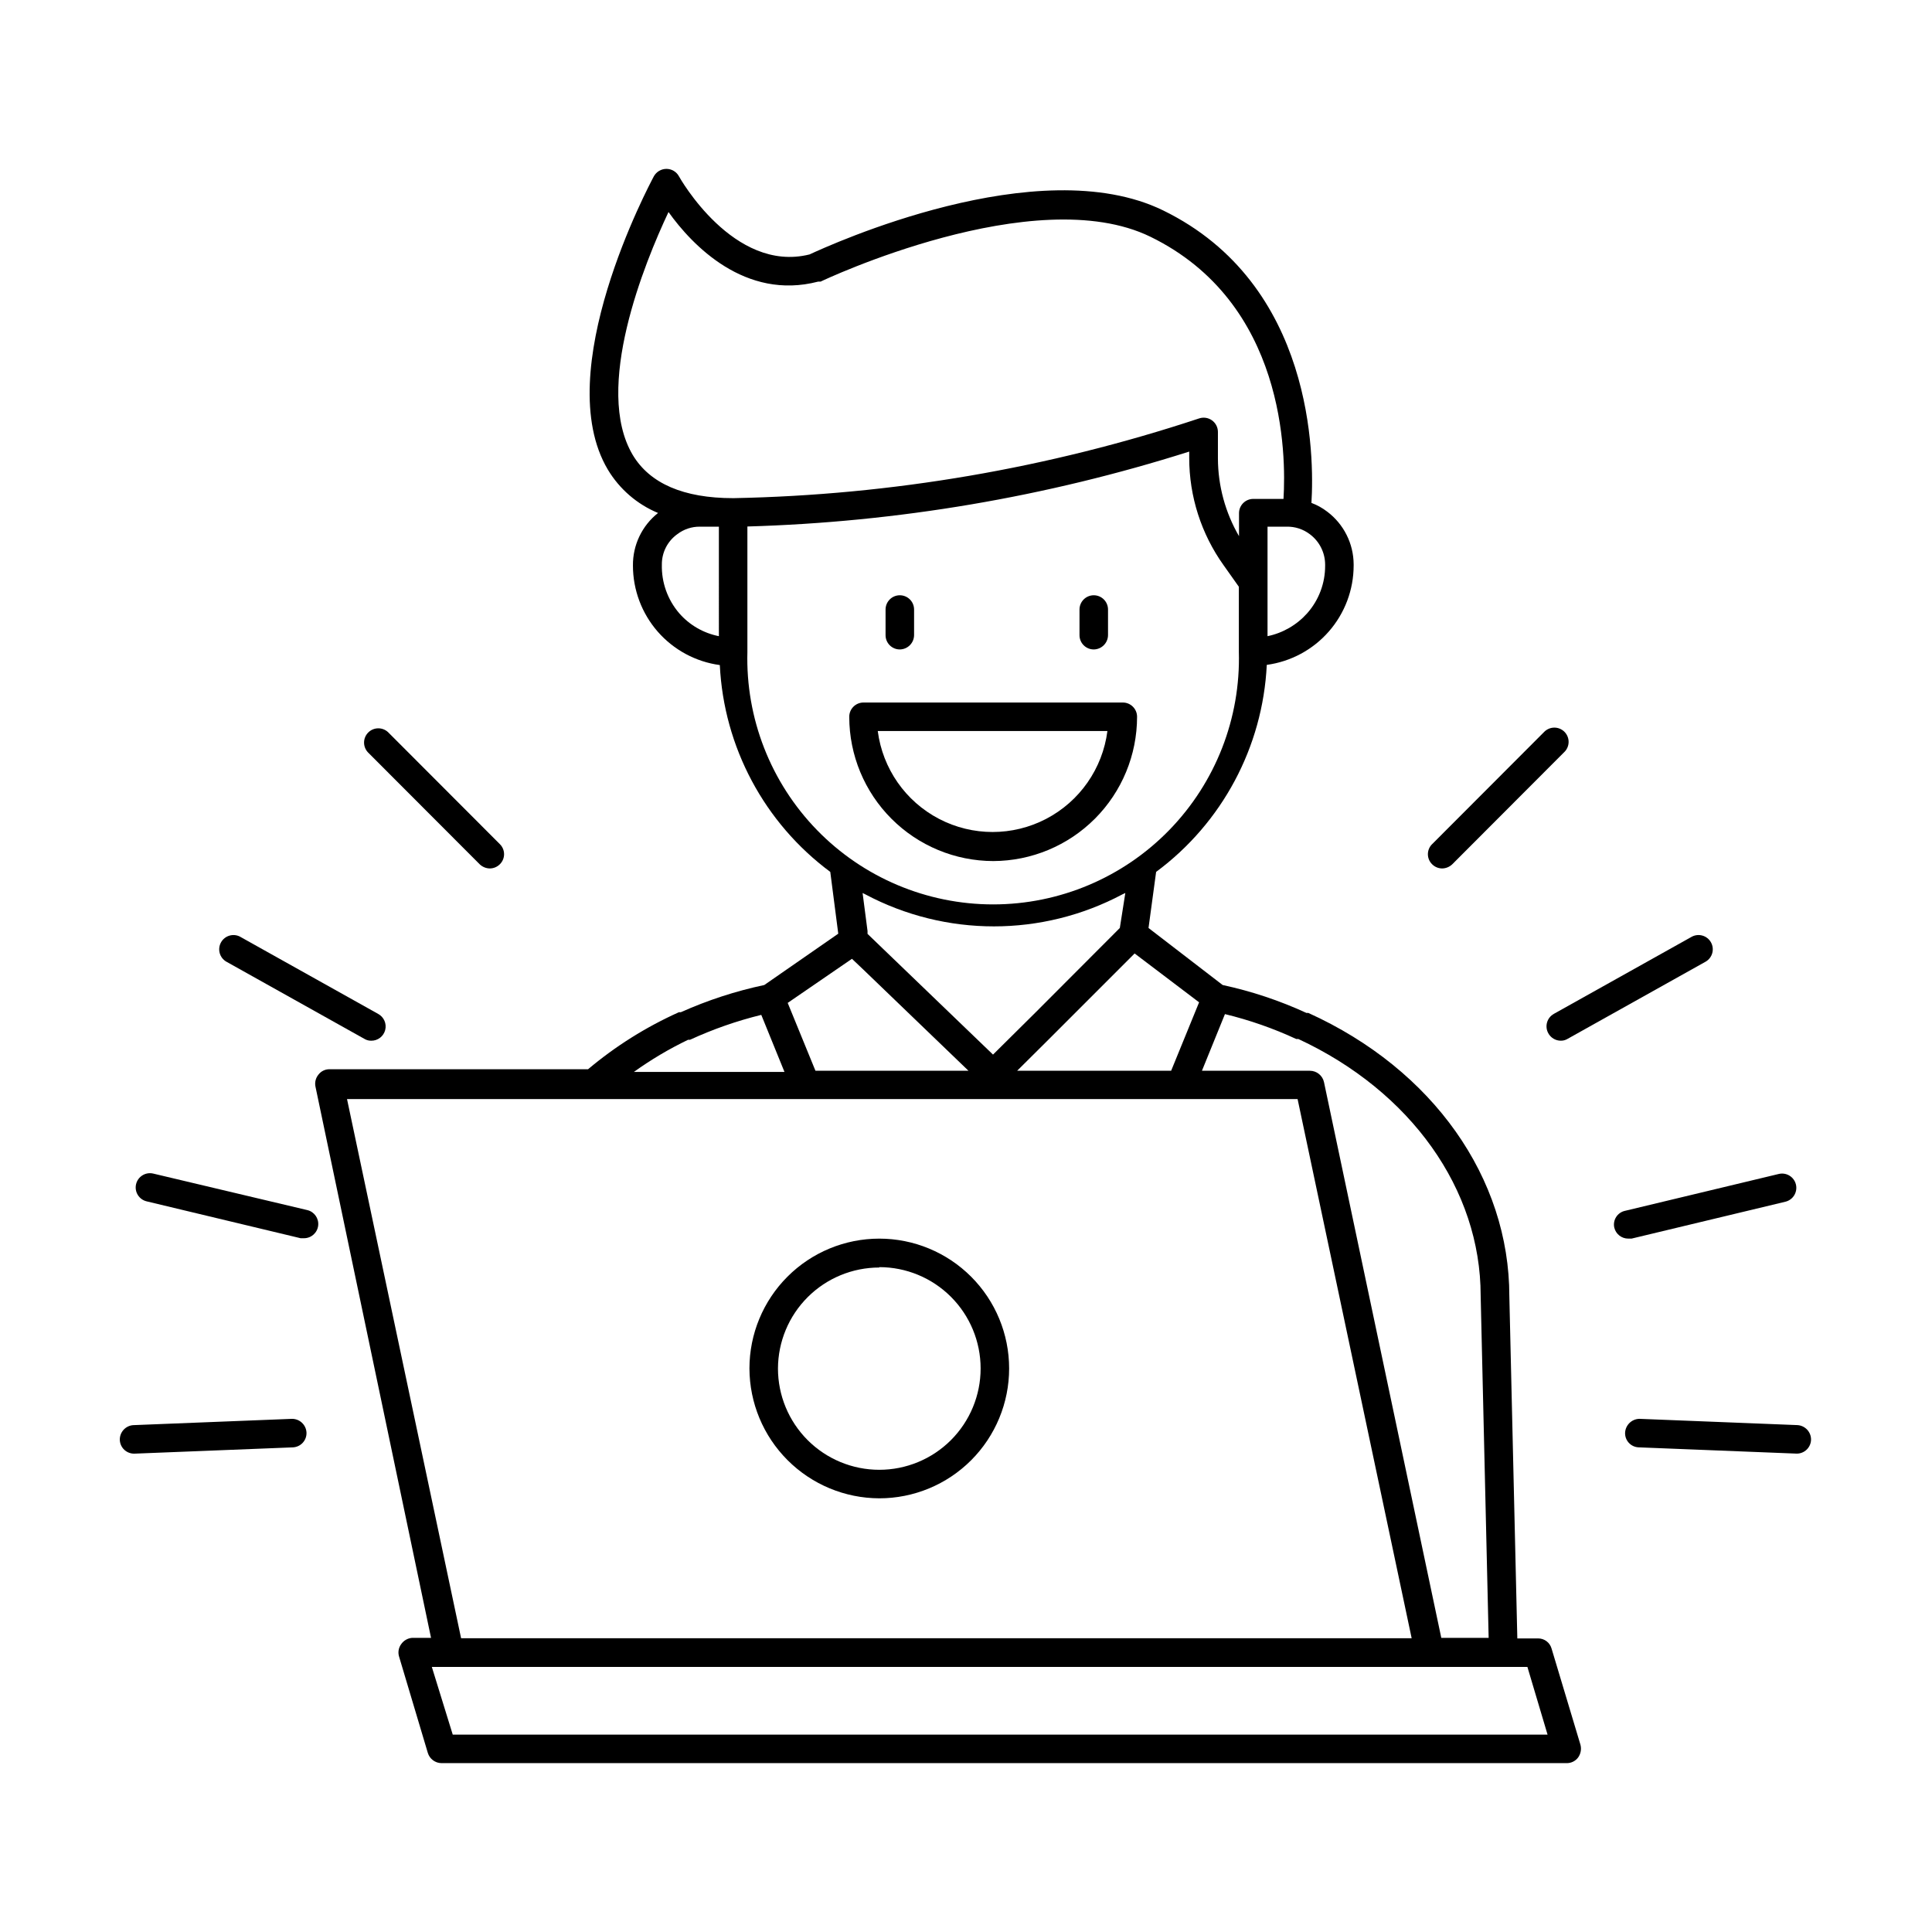 <?xml version="1.0" encoding="UTF-8"?>
<!-- The Best Svg Icon site in the world: iconSvg.co, Visit us! https://iconsvg.co -->
<svg fill="#000000" width="800px" height="800px" version="1.1" viewBox="144 144 512 512" xmlns="http://www.w3.org/2000/svg">
 <g>
  <path d="m433.86 316.11c2.074-0.027 3.75-1.703 3.777-3.777v-6.801c0-2.086-1.691-3.781-3.777-3.781-2.086 0-3.781 1.695-3.781 3.781v6.801c0 2.086 1.695 3.777 3.781 3.777z"/>
  <path d="m382.46 316.11c2.078-0.027 3.754-1.703 3.781-3.777v-6.801c0-2.086-1.691-3.781-3.781-3.781-2.086 0-3.777 1.695-3.777 3.781v6.801c0 2.086 1.691 3.777 3.777 3.777z"/>
  <path d="m407.25 372.19c10.113-0.039 19.801-4.086 26.941-11.254 7.137-7.164 11.145-16.867 11.145-26.984 0-2.086-1.691-3.777-3.777-3.777h-68.719c-1.012 0-1.98 0.402-2.691 1.125-0.711 0.719-1.102 1.691-1.086 2.703 0.012 10.125 4.039 19.828 11.199 26.988 7.156 7.16 16.863 11.188 26.988 11.199zm30.23-34.461h-0.004c-1.281 9.949-7.344 18.641-16.238 23.281-8.891 4.637-19.488 4.637-28.383 0-8.891-4.641-14.953-13.332-16.238-23.281z"/>
  <path d="m250.32 579.71c-0.703 0.957-0.91 2.191-0.555 3.324l7.609 25.492c0.484 1.605 1.953 2.707 3.625 2.723h298.21c1.191 0.008 2.312-0.555 3.023-1.512 0.691-0.98 0.914-2.215 0.602-3.375l-7.656-25.492c-0.453-1.594-1.918-2.688-3.578-2.672h-5.492l-2.117-90.688c0-31.285-20.152-60.055-53.254-75.066h-0.504 0.004c-7.113-3.273-14.562-5.758-22.219-7.406l-19.648-15.113 2.016-14.863c17.5-12.969 28.262-33.105 29.324-54.863 6.375-0.867 12.219-4.012 16.453-8.855s6.566-11.059 6.57-17.492v-0.305c-0.027-5.488-2.621-10.652-7.004-13.953-1.273-0.977-2.684-1.758-4.184-2.32 0.754-12.141 0.754-57.988-39.348-77.535-33.051-16.07-88.316 9.219-93.656 11.688-20.152 5.039-34.461-20.402-34.613-20.707-0.664-1.215-1.938-1.969-3.324-1.965-1.383 0.008-2.652 0.758-3.324 1.965-1.109 2.117-27.66 51.742-12.191 77.738 3.09 5.156 7.75 9.18 13.301 11.488-4.262 3.371-6.715 8.523-6.652 13.953 0.004 6.434 2.336 12.648 6.57 17.496 4.234 4.844 10.078 7.988 16.453 8.855 1.059 21.73 11.801 41.848 29.273 54.812l2.117 16.375-19.602 13.602c-7.606 1.613-15.02 4.031-22.117 7.207h-0.504c-8.688 3.894-16.793 8.98-24.082 15.113h-68.516c-1.145-0.016-2.227 0.508-2.922 1.41-0.738 0.883-1.035 2.051-0.809 3.176l30.633 146.11h-5.039v-0.004c-1.156 0.098-2.211 0.707-2.871 1.664zm298.46 6.047 5.34 17.938-290.14-0.004-5.539-17.934zm-80.156-173.01c6.5 1.574 12.828 3.785 18.895 6.598h0.555c29.824 13.855 48.316 39.852 48.316 68.016l2.117 90.688-12.551-0.004-31.082-147.26c-0.379-1.758-1.93-3.016-3.731-3.023h-28.617zm-6.852-3.125-7.406 18.137h-40.809l8.211-8.16 22.922-22.922zm-54.613 13.855-29.172-28.062-4.082-3.93v-0.754l-1.309-10.078 0.707 0.352c21.312 11.324 46.855 11.324 68.164 0l0.754-0.352-1.457 9.27-22.371 22.418zm83.984-137.89c2.523 1.895 4.016 4.859 4.031 8.012v0.301c0.02 4.641-1.664 9.121-4.734 12.598-2.766 3.109-6.457 5.25-10.531 6.094v-29.02h5.039c2.234-0.055 4.422 0.656 6.195 2.016zm-156.63 27.004c-4.09-0.805-7.797-2.949-10.531-6.094-3.07-3.586-4.703-8.18-4.582-12.898-0.027-3.203 1.516-6.211 4.129-8.062 1.707-1.297 3.801-1.988 5.945-1.965h5.039zm3.777-36.578c-13.148 0-22.066-3.879-26.602-11.438-10.48-17.633 3.125-50.934 9.473-64.387 6.246 8.77 20.305 23.48 39.648 18.445h0.656c0.555-0.301 56.73-26.852 87.41-11.891 35.82 17.48 35.973 57.738 35.266 69.477l-8.008-0.004c-2.086 0-3.781 1.691-3.781 3.781v6.098-0.004c-3.629-6.242-5.559-13.332-5.59-20.555v-7.102c-0.012-1.223-0.613-2.363-1.613-3.062-1-0.699-2.273-0.871-3.426-0.465-39.805 13.176-81.363 20.293-123.28 21.109zm3.777 40.707v-33.195c39.762-1.145 79.172-7.824 117.09-19.852v1.664c-0.008 10.207 3.184 20.16 9.121 28.465l4.031 5.691v17.23c0.488 17.586-6.156 34.617-18.422 47.23-12.262 12.609-29.105 19.723-46.695 19.723-17.594 0-34.438-7.113-46.699-19.723-12.266-12.613-18.91-29.645-18.422-47.23zm27.711 81.371 2.922 2.769 27.961 26.902h-40.555l-7.356-17.984zm-43.48 21.461h0.555c6.074-2.797 12.402-5.008 18.895-6.602l6.144 15.113-39.898 0.004c4.527-3.254 9.332-6.102 14.355-8.516zm-90.332 15.719h251.91l30.23 142.88h-251.91z"/>
  <path d="m377.02 541.07c9.129 0 17.879-3.625 24.332-10.078s10.078-15.207 10.078-24.332c0-9.129-3.625-17.879-10.078-24.332s-15.203-10.078-24.332-10.078c-9.125 0-17.879 3.625-24.332 10.078s-10.078 15.203-10.078 24.332c0.027 9.117 3.66 17.855 10.109 24.301 6.445 6.449 15.184 10.082 24.301 10.109zm0-61.262v-0.004c7.125 0 13.953 2.832 18.988 7.867 5.035 5.035 7.867 11.863 7.867 18.988 0 7.121-2.832 13.949-7.867 18.988-5.035 5.035-11.863 7.863-18.988 7.863-7.121 0-13.949-2.828-18.988-7.863-5.035-5.039-7.863-11.867-7.863-18.988 0.027-7.106 2.867-13.91 7.902-18.926 5.031-5.012 11.848-7.828 18.949-7.828z"/>
  <path d="m523.53 373.04c0.711 0.711 1.668 1.109 2.672 1.109 0.996-0.02 1.949-0.418 2.668-1.109l29.625-29.676v0.004c0.75-0.699 1.184-1.672 1.203-2.699 0.02-1.023-0.383-2.012-1.105-2.738-0.727-0.723-1.715-1.125-2.738-1.105-1.027 0.02-2 0.453-2.699 1.203l-29.625 29.676v-0.004c-0.719 0.703-1.125 1.664-1.125 2.672 0 1.004 0.406 1.969 1.125 2.668z"/>
  <path d="m554.32 417.83c0.664 1.215 1.938 1.969 3.324 1.965 0.641 0.008 1.27-0.168 1.812-0.504l36.578-20.453c1.773-1.039 2.391-3.305 1.391-5.102-1-1.793-3.254-2.461-5.07-1.5l-36.578 20.453 0.004 0.004c-1.824 1.016-2.477 3.316-1.461 5.137z"/>
  <path d="m571.8 469.32c0.398 1.707 1.922 2.918 3.68 2.922h0.906l40.758-9.773c2.031-0.488 3.281-2.531 2.797-4.562-0.488-2.031-2.527-3.281-4.559-2.793l-40.758 9.773h-0.004c-1.996 0.449-3.258 2.43-2.82 4.434z"/>
  <path d="m574.67 523.63c-0.055 0.996 0.293 1.977 0.969 2.715 0.672 0.738 1.613 1.176 2.609 1.215l41.918 1.664c2.027 0 3.695-1.602 3.777-3.629 0.059-2.078-1.551-3.82-3.629-3.93l-41.918-1.664 0.004 0.004c-1.992 0.07-3.602 1.641-3.731 3.625z"/>
  <path d="m271.12 373.04c0.719 0.691 1.672 1.09 2.668 1.109 1.004 0 1.965-0.398 2.672-1.109 0.719-0.699 1.125-1.664 1.125-2.668 0-1.008-0.406-1.969-1.125-2.672l-29.625-29.672c-1.488-1.387-3.809-1.348-5.246 0.09-1.441 1.441-1.48 3.762-0.094 5.25z"/>
  <path d="m203.96 398.84 36.578 20.453c0.547 0.336 1.172 0.512 1.812 0.504 1.746 0.035 3.285-1.129 3.727-2.816 0.441-1.688-0.328-3.457-1.863-4.285l-36.578-20.453 0.004-0.004c-1.816-0.961-4.07-0.293-5.07 1.5-1 1.797-0.383 4.062 1.391 5.102z"/>
  <path d="m182.86 462.37 40.809 9.773h0.906c1.918-0.004 3.527-1.445 3.746-3.348s-1.023-3.668-2.887-4.109l-40.809-9.672c-2.031-0.488-4.074 0.766-4.562 2.797-0.484 2.031 0.766 4.07 2.797 4.559z"/>
  <path d="m179.68 529.23 41.918-1.664h-0.004c1.004-0.039 1.949-0.477 2.629-1.211 0.684-0.738 1.043-1.715 1-2.719-0.109-2.074-1.852-3.684-3.93-3.625l-41.918 1.664v-0.004c-2.074 0.109-3.684 1.852-3.625 3.93 0.039 1.004 0.473 1.949 1.211 2.629 0.738 0.68 1.715 1.039 2.719 1z"/>
 </g>
</svg>